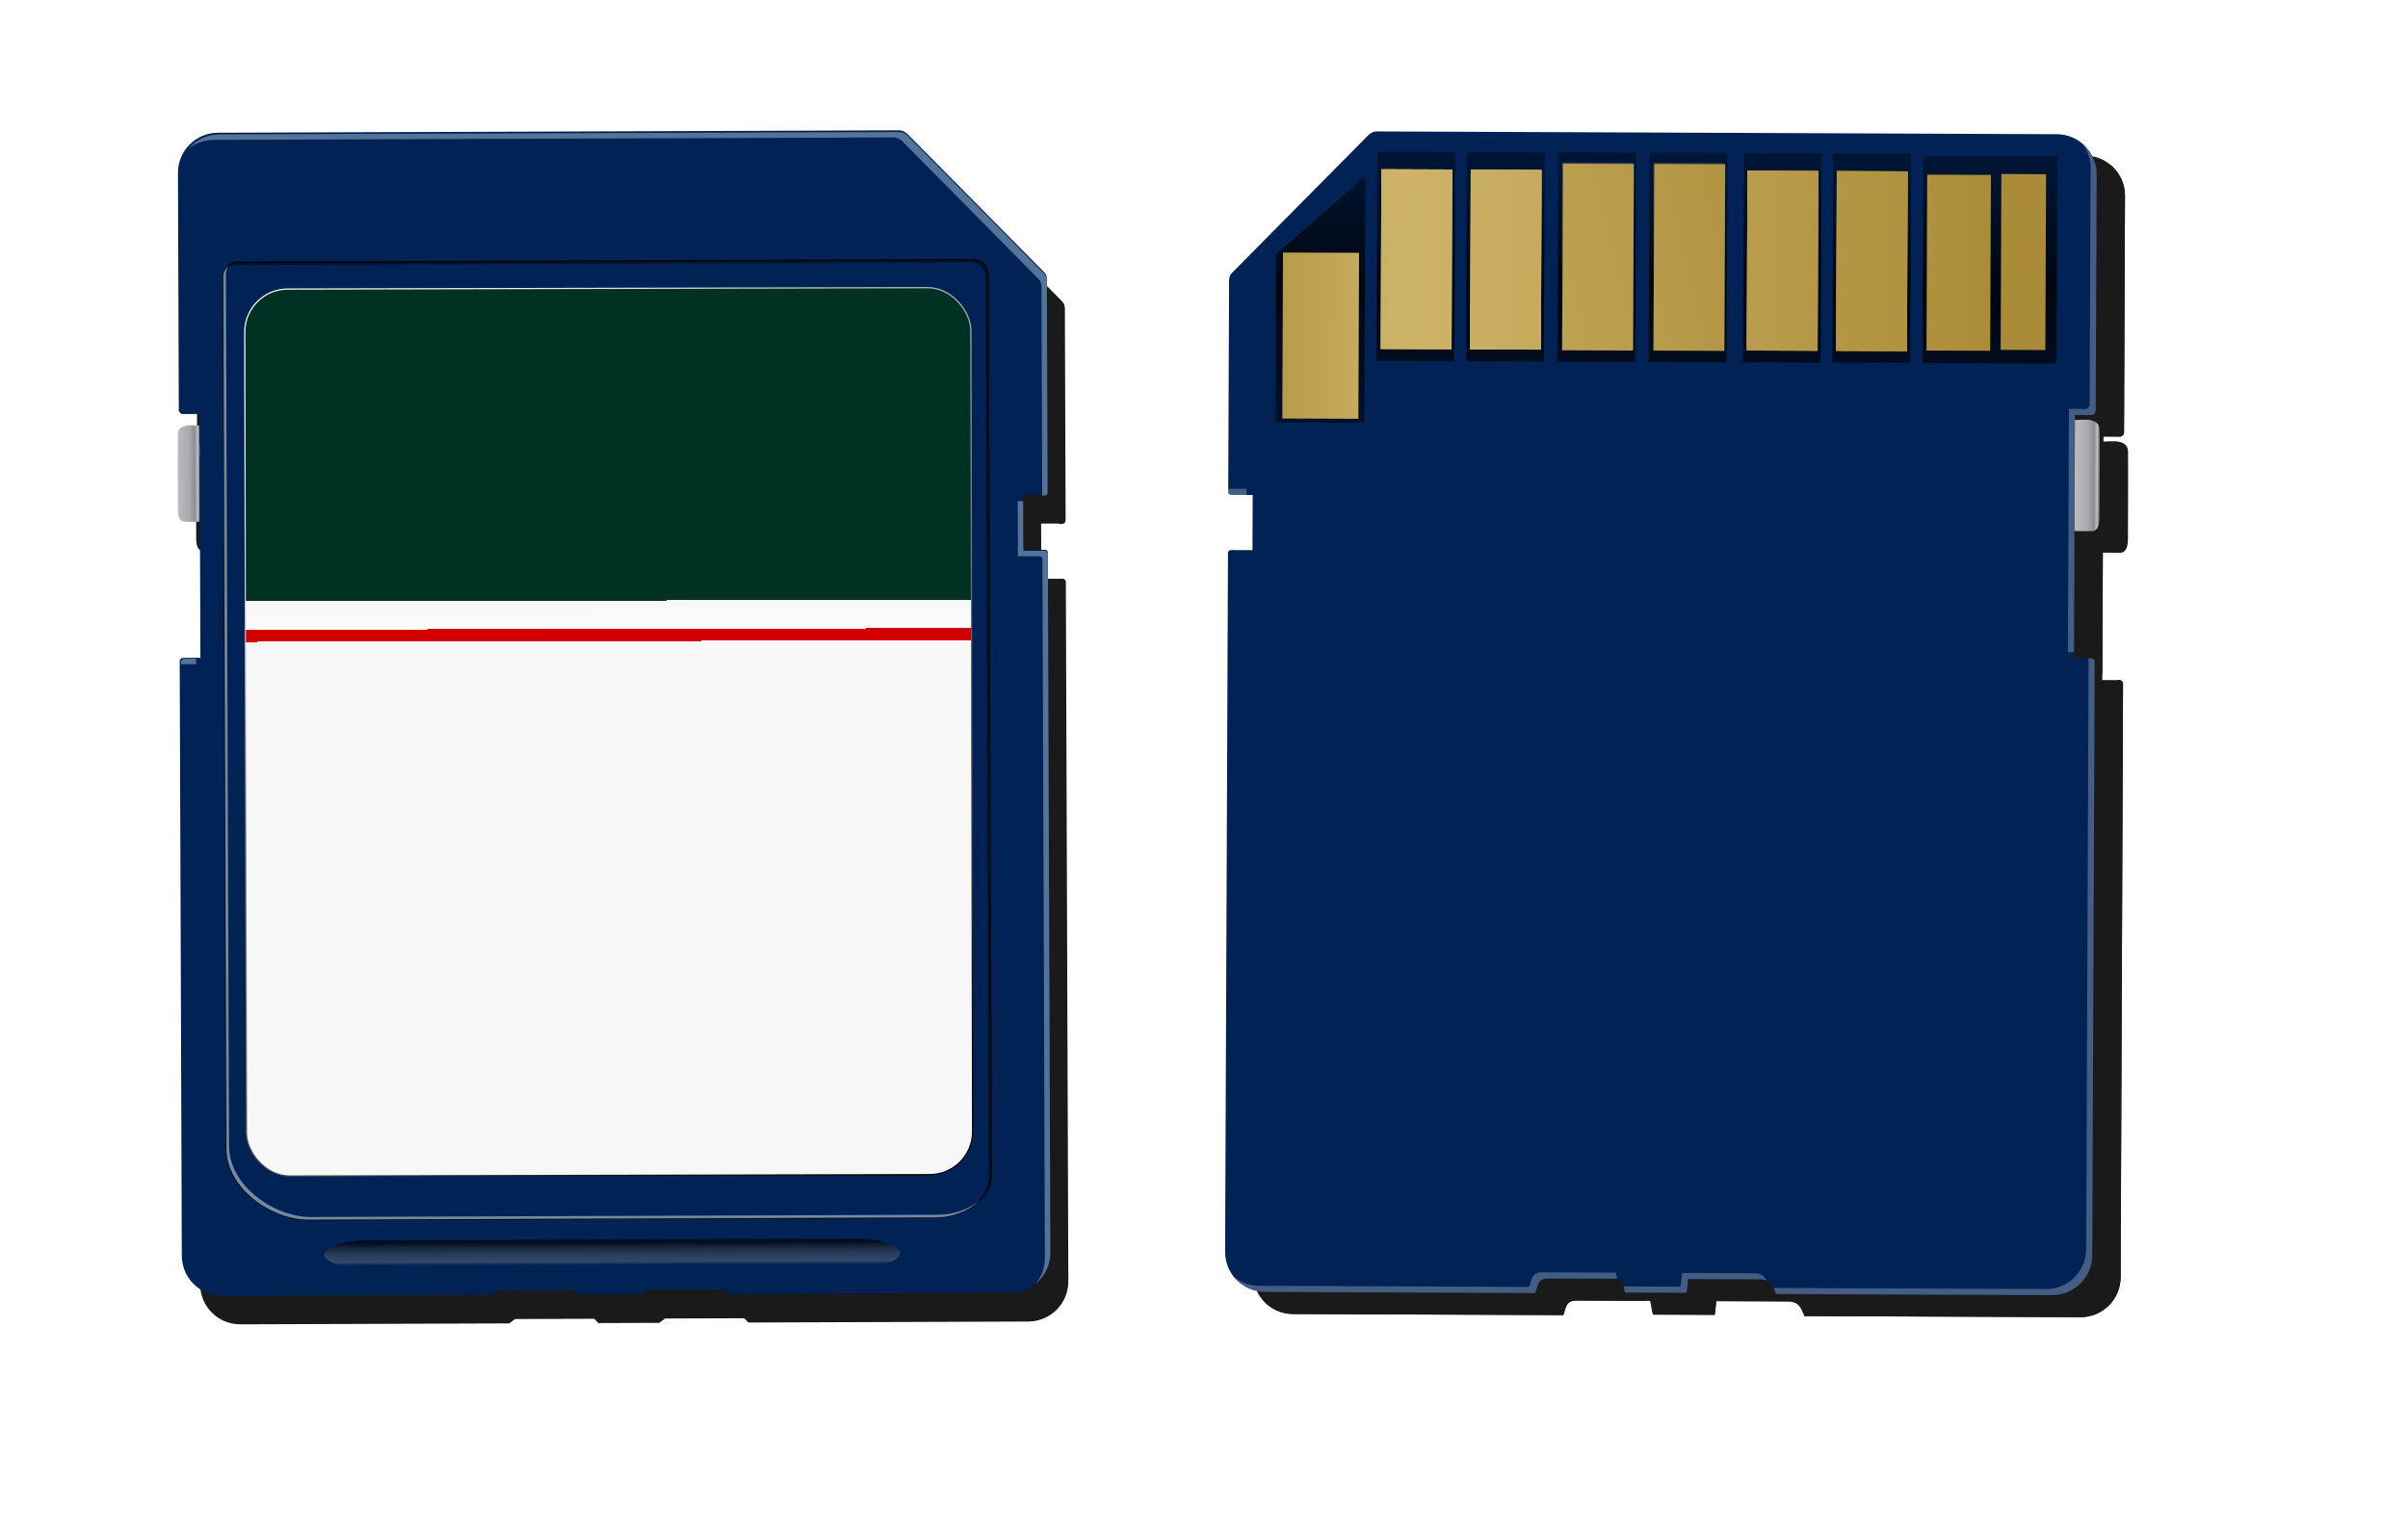 <?xml version="1.0" encoding="UTF-8" standalone="no"?>
<!-- Created with Inkscape (http://www.inkscape.org/) -->
<svg
   xmlns:dc="http://purl.org/dc/elements/1.1/"
   xmlns:cc="http://web.resource.org/cc/"
   xmlns:rdf="http://www.w3.org/1999/02/22-rdf-syntax-ns#"
   xmlns:svg="http://www.w3.org/2000/svg"
   xmlns="http://www.w3.org/2000/svg"
   xmlns:xlink="http://www.w3.org/1999/xlink"
   xmlns:sodipodi="http://sodipodi.sourceforge.net/DTD/sodipodi-0.dtd"
   xmlns:inkscape="http://www.inkscape.org/namespaces/inkscape"
   width="596"
   height="380"
   id="svg2"
   sodipodi:version="0.32"
   inkscape:version="0.45.1"
   sodipodi:docbase="C:\Documents and Settings\ryan\Desktop"
   sodipodi:docname="webmichl_sd-card.svg"
   inkscape:output_extension="org.inkscape.output.svg.inkscape"
   version="1.0"
   inkscape:export-filename="C:\Dokumente und Einstellungen\micha\Desktop\sdc2.png"
   inkscape:export-xdpi="58.650002"
   inkscape:export-ydpi="58.650002">
  <defs
     id="defs4">
    <linearGradient
       id="linearGradient3635">
      <stop
         style="stop-color:#000000;stop-opacity:1;"
         offset="0"
         id="stop3637" />
      <stop
         style="stop-color:#ffffff;stop-opacity:1;"
         offset="1"
         id="stop3639" />
    </linearGradient>
    <linearGradient
       id="linearGradient3623">
      <stop
         style="stop-color:#013122;stop-opacity:1;"
         offset="0"
         id="stop3625" />
      <stop
         id="stop3631"
         offset="0.338"
         style="stop-color:#013122;stop-opacity:1;" />
      <stop
         style="stop-color:#f9f9f9;stop-opacity:1;"
         offset="0.338"
         id="stop3633" />
      <stop
         id="stop3643"
         offset="0.373"
         style="stop-color:#ffffff;stop-opacity:1;" />
      <stop
         style="stop-color:#d40000;stop-opacity:1;"
         offset="0.373"
         id="stop3645" />
      <stop
         id="stop3647"
         offset="0.388"
         style="stop-color:#d40000;stop-opacity:1;" />
      <stop
         style="stop-color:#f9f9f9;stop-opacity:1;"
         offset="0.388"
         id="stop3649" />
      <stop
         style="stop-color:#f9f9f9;stop-opacity:1;"
         offset="1"
         id="stop3627" />
    </linearGradient>
    <linearGradient
       id="linearGradient4314">
      <stop
         style="stop-color:#aa8c38;stop-opacity:1;"
         offset="0"
         id="stop4316" />
      <stop
         id="stop4322"
         offset="0.239"
         style="stop-color:#ceb469;stop-opacity:1;" />
      <stop
         style="stop-color:#aa8c38;stop-opacity:1;"
         offset="1"
         id="stop4318" />
    </linearGradient>
    <linearGradient
       id="linearGradient4306">
      <stop
         style="stop-color:#000000;stop-opacity:1;"
         offset="0"
         id="stop4308" />
      <stop
         style="stop-color:#000000;stop-opacity:0;"
         offset="1"
         id="stop4310" />
    </linearGradient>
    <linearGradient
       id="linearGradient3910">
      <stop
         style="stop-color:#000000;stop-opacity:0.491;"
         offset="0"
         id="stop3912" />
      <stop
         id="stop3918"
         offset="0.5"
         style="stop-color:#000000;stop-opacity:0.824;" />
      <stop
         style="stop-color:#000000;stop-opacity:0.365;"
         offset="1"
         id="stop3914" />
    </linearGradient>
    <filter
       inkscape:collect="always"
       id="filter3714">
      <feGaussianBlur
         inkscape:collect="always"
         stdDeviation="0.425"
         id="feGaussianBlur3716" />
    </filter>
    <filter
       inkscape:collect="always"
       id="filter3710">
      <feGaussianBlur
         inkscape:collect="always"
         stdDeviation="0.425"
         id="feGaussianBlur3712" />
    </filter>
    <filter
       inkscape:collect="always"
       id="filter3706">
      <feGaussianBlur
         inkscape:collect="always"
         stdDeviation="0.425"
         id="feGaussianBlur3708" />
    </filter>
    <filter
       inkscape:collect="always"
       id="filter3702">
      <feGaussianBlur
         inkscape:collect="always"
         stdDeviation="0.425"
         id="feGaussianBlur3704" />
    </filter>
    <filter
       inkscape:collect="always"
       id="filter3698">
      <feGaussianBlur
         inkscape:collect="always"
         stdDeviation="0.425"
         id="feGaussianBlur3700" />
    </filter>
    <filter
       inkscape:collect="always"
       id="filter3694">
      <feGaussianBlur
         inkscape:collect="always"
         stdDeviation="0.425"
         id="feGaussianBlur3696" />
    </filter>
    <filter
       inkscape:collect="always"
       id="filter3690">
      <feGaussianBlur
         inkscape:collect="always"
         stdDeviation="0.425"
         id="feGaussianBlur3692" />
    </filter>
    <filter
       inkscape:collect="always"
       id="filter3686">
      <feGaussianBlur
         inkscape:collect="always"
         stdDeviation="0.425"
         id="feGaussianBlur3688" />
    </filter>
    <linearGradient
       id="linearGradient3396">
      <stop
         style="stop-color:#bcbcbf;stop-opacity:1;"
         offset="0"
         id="stop3398" />
      <stop
         id="stop3404"
         offset="0.5"
         style="stop-color:#ababaf;stop-opacity:1;" />
      <stop
         style="stop-color:#8c8c92;stop-opacity:1;"
         offset="0.75"
         id="stop3406" />
      <stop
         id="stop3408"
         offset="0.875"
         style="stop-color:#c1c1c4;stop-opacity:1;" />
      <stop
         style="stop-color:#403b30;stop-opacity:1;"
         offset="1"
         id="stop3400" />
    </linearGradient>
    <linearGradient
       id="linearGradient3342">
      <stop
         style="stop-color:#000000;stop-opacity:0.623;"
         offset="0"
         id="stop3344" />
      <stop
         id="stop3350"
         offset="0.805"
         style="stop-color:#9a9a9a;stop-opacity:0.31;" />
      <stop
         style="stop-color:#000000;stop-opacity:0;"
         offset="1"
         id="stop3346" />
    </linearGradient>
    <filter
       inkscape:collect="always"
       id="filter3333">
      <feGaussianBlur
         inkscape:collect="always"
         stdDeviation="2.967"
         id="feGaussianBlur3335" />
    </filter>
    <linearGradient
       inkscape:collect="always"
       xlink:href="#linearGradient3910"
       id="linearGradient3916"
       x1="186.459"
       y1="609.003"
       x2="186.459"
       y2="521.836"
       gradientUnits="userSpaceOnUse" />
    <linearGradient
       inkscape:collect="always"
       xlink:href="#linearGradient3910"
       id="linearGradient3958"
       gradientUnits="userSpaceOnUse"
       x1="186.459"
       y1="609.003"
       x2="186.459"
       y2="521.836" />
    <linearGradient
       inkscape:collect="always"
       xlink:href="#linearGradient3910"
       id="linearGradient4052"
       gradientUnits="userSpaceOnUse"
       x1="186.459"
       y1="609.003"
       x2="186.459"
       y2="521.836" />
    <linearGradient
       inkscape:collect="always"
       xlink:href="#linearGradient3910"
       id="linearGradient4054"
       gradientUnits="userSpaceOnUse"
       x1="186.459"
       y1="609.003"
       x2="186.459"
       y2="521.836" />
    <linearGradient
       inkscape:collect="always"
       xlink:href="#linearGradient3910"
       id="linearGradient4056"
       gradientUnits="userSpaceOnUse"
       x1="186.459"
       y1="609.003"
       x2="186.459"
       y2="521.836" />
    <linearGradient
       inkscape:collect="always"
       xlink:href="#linearGradient3910"
       id="linearGradient4058"
       gradientUnits="userSpaceOnUse"
       x1="186.459"
       y1="609.003"
       x2="186.459"
       y2="521.836" />
    <linearGradient
       inkscape:collect="always"
       xlink:href="#linearGradient3910"
       id="linearGradient4060"
       gradientUnits="userSpaceOnUse"
       x1="186.459"
       y1="609.003"
       x2="186.459"
       y2="521.836" />
    <linearGradient
       inkscape:collect="always"
       xlink:href="#linearGradient3910"
       id="linearGradient4062"
       gradientUnits="userSpaceOnUse"
       x1="186.459"
       y1="609.003"
       x2="186.459"
       y2="521.836" />
    <linearGradient
       inkscape:collect="always"
       xlink:href="#linearGradient3910"
       id="linearGradient4064"
       gradientUnits="userSpaceOnUse"
       x1="186.459"
       y1="609.003"
       x2="186.459"
       y2="521.836" />
    <linearGradient
       inkscape:collect="always"
       xlink:href="#linearGradient3910"
       id="linearGradient4066"
       gradientUnits="userSpaceOnUse"
       x1="186.459"
       y1="609.003"
       x2="186.459"
       y2="521.836" />
    <linearGradient
       inkscape:collect="always"
       xlink:href="#linearGradient3910"
       id="linearGradient4068"
       gradientUnits="userSpaceOnUse"
       x1="186.459"
       y1="609.003"
       x2="186.459"
       y2="521.836" />
    <linearGradient
       inkscape:collect="always"
       xlink:href="#linearGradient3396"
       id="linearGradient4082"
       gradientUnits="userSpaceOnUse"
       gradientTransform="matrix(0.443,0,0,0.443,49.853,24.238)"
       x1="48.07"
       y1="332.693"
       x2="65.54"
       y2="332.693" />
    <linearGradient
       inkscape:collect="always"
       xlink:href="#linearGradient3342"
       id="linearGradient4084"
       gradientUnits="userSpaceOnUse"
       gradientTransform="matrix(0.443,0,0,0.443,49.853,24.238)"
       x1="367.558"
       y1="901.719"
       x2="367.558"
       y2="919.771" />
    <filter
       inkscape:collect="always"
       id="filter4198">
      <feGaussianBlur
         inkscape:collect="always"
         stdDeviation="14.825"
         id="feGaussianBlur4200" />
    </filter>
    <filter
       inkscape:collect="always"
       id="filter4230">
      <feGaussianBlur
         inkscape:collect="always"
         stdDeviation="11.27"
         id="feGaussianBlur4232" />
    </filter>
    <linearGradient
       inkscape:collect="always"
       xlink:href="#linearGradient3396"
       id="linearGradient4269"
       gradientUnits="userSpaceOnUse"
       gradientTransform="matrix(0.751,9.3065146e-2,-9.3065146e-2,0.751,443.668,-72.123)"
       x1="320.244"
       y1="626.387"
       x2="328.663"
       y2="626.387" />
    <linearGradient
       inkscape:collect="always"
       xlink:href="#linearGradient4314"
       id="linearGradient4320"
       x1="443.908"
       y1="179.897"
       x2="701.663"
       y2="179.897"
       gradientUnits="userSpaceOnUse" />
    <linearGradient
       inkscape:collect="always"
       xlink:href="#linearGradient3910"
       id="linearGradient4342"
       gradientUnits="userSpaceOnUse"
       x1="186.459"
       y1="609.003"
       x2="186.459"
       y2="521.836" />
    <linearGradient
       inkscape:collect="always"
       xlink:href="#linearGradient4314"
       id="linearGradient4345"
       gradientUnits="userSpaceOnUse"
       x1="443.908"
       y1="179.897"
       x2="701.663"
       y2="179.897"
       gradientTransform="matrix(0.756,0,0,0.756,124.654,214.562)" />
    <linearGradient
       inkscape:collect="always"
       xlink:href="#linearGradient4314"
       id="linearGradient4348"
       gradientUnits="userSpaceOnUse"
       x1="443.908"
       y1="179.897"
       x2="701.663"
       y2="179.897"
       gradientTransform="matrix(0.756,0,0,0.756,124.654,214.562)" />
    <linearGradient
       inkscape:collect="always"
       xlink:href="#linearGradient4314"
       id="linearGradient4351"
       gradientUnits="userSpaceOnUse"
       x1="443.908"
       y1="179.897"
       x2="701.663"
       y2="179.897"
       gradientTransform="matrix(0.756,0,0,0.756,124.654,214.562)" />
    <linearGradient
       inkscape:collect="always"
       xlink:href="#linearGradient4314"
       id="linearGradient4354"
       gradientUnits="userSpaceOnUse"
       x1="443.908"
       y1="179.897"
       x2="701.663"
       y2="179.897"
       gradientTransform="matrix(0.756,0,0,0.756,124.654,214.562)" />
    <linearGradient
       inkscape:collect="always"
       xlink:href="#linearGradient4314"
       id="linearGradient4363"
       gradientUnits="userSpaceOnUse"
       x1="443.908"
       y1="179.897"
       x2="701.663"
       y2="179.897"
       gradientTransform="matrix(0.756,0,0,0.756,124.654,214.562)" />
    <linearGradient
       inkscape:collect="always"
       xlink:href="#linearGradient4314"
       id="linearGradient4366"
       gradientUnits="userSpaceOnUse"
       x1="443.908"
       y1="179.897"
       x2="701.663"
       y2="179.897"
       gradientTransform="matrix(0.756,0,0,0.756,124.654,214.562)" />
    <linearGradient
       inkscape:collect="always"
       xlink:href="#linearGradient4314"
       id="linearGradient4369"
       gradientUnits="userSpaceOnUse"
       x1="443.908"
       y1="179.897"
       x2="701.663"
       y2="179.897"
       gradientTransform="matrix(0.756,0,0,0.756,124.654,214.562)" />
    <linearGradient
       inkscape:collect="always"
       xlink:href="#linearGradient4314"
       id="linearGradient4373"
       gradientUnits="userSpaceOnUse"
       gradientTransform="matrix(0.751,-9.3065146e-2,-9.3065146e-2,-0.751,97.305,752.951)"
       x1="443.908"
       y1="179.897"
       x2="701.663"
       y2="179.897" />
    <linearGradient
       inkscape:collect="always"
       xlink:href="#linearGradient3910"
       id="linearGradient4522"
       gradientUnits="userSpaceOnUse"
       x1="186.459"
       y1="609.003"
       x2="186.459"
       y2="521.836" />
    <linearGradient
       inkscape:collect="always"
       xlink:href="#linearGradient3910"
       id="linearGradient4524"
       gradientUnits="userSpaceOnUse"
       x1="186.459"
       y1="609.003"
       x2="186.459"
       y2="521.836" />
    <linearGradient
       inkscape:collect="always"
       xlink:href="#linearGradient3910"
       id="linearGradient4526"
       gradientUnits="userSpaceOnUse"
       x1="186.459"
       y1="609.003"
       x2="186.459"
       y2="521.836" />
    <linearGradient
       inkscape:collect="always"
       xlink:href="#linearGradient3910"
       id="linearGradient4528"
       gradientUnits="userSpaceOnUse"
       x1="186.459"
       y1="609.003"
       x2="186.459"
       y2="521.836" />
    <linearGradient
       inkscape:collect="always"
       xlink:href="#linearGradient3910"
       id="linearGradient4530"
       gradientUnits="userSpaceOnUse"
       x1="186.459"
       y1="609.003"
       x2="186.459"
       y2="521.836" />
    <linearGradient
       inkscape:collect="always"
       xlink:href="#linearGradient3910"
       id="linearGradient4532"
       gradientUnits="userSpaceOnUse"
       x1="186.459"
       y1="609.003"
       x2="186.459"
       y2="521.836" />
    <linearGradient
       inkscape:collect="always"
       xlink:href="#linearGradient3910"
       id="linearGradient4534"
       gradientUnits="userSpaceOnUse"
       x1="186.459"
       y1="609.003"
       x2="186.459"
       y2="521.836" />
    <linearGradient
       inkscape:collect="always"
       xlink:href="#linearGradient3910"
       id="linearGradient4536"
       gradientUnits="userSpaceOnUse"
       x1="186.459"
       y1="609.003"
       x2="186.459"
       y2="521.836" />
    <linearGradient
       inkscape:collect="always"
       xlink:href="#linearGradient3910"
       id="linearGradient4538"
       gradientUnits="userSpaceOnUse"
       x1="186.459"
       y1="609.003"
       x2="186.459"
       y2="521.836" />
    <linearGradient
       inkscape:collect="always"
       xlink:href="#linearGradient4314"
       id="linearGradient2347"
       gradientUnits="userSpaceOnUse"
       gradientTransform="matrix(0.756,0,0,0.756,126.814,207.579)"
       x1="443.908"
       y1="179.897"
       x2="701.663"
       y2="179.897" />
    <linearGradient
       inkscape:collect="always"
       xlink:href="#linearGradient4314"
       id="linearGradient2350"
       gradientUnits="userSpaceOnUse"
       gradientTransform="matrix(0.756,0,0,0.756,126.814,207.579)"
       x1="443.908"
       y1="179.897"
       x2="701.663"
       y2="179.897" />
    <linearGradient
       inkscape:collect="always"
       xlink:href="#linearGradient4314"
       id="linearGradient2353"
       gradientUnits="userSpaceOnUse"
       gradientTransform="matrix(0.756,0,0,0.756,126.814,207.579)"
       x1="443.908"
       y1="179.897"
       x2="701.663"
       y2="179.897" />
    <linearGradient
       inkscape:collect="always"
       xlink:href="#linearGradient4314"
       id="linearGradient2356"
       gradientUnits="userSpaceOnUse"
       gradientTransform="matrix(0.756,0,0,0.756,126.814,207.579)"
       x1="443.908"
       y1="179.897"
       x2="701.663"
       y2="179.897" />
    <linearGradient
       inkscape:collect="always"
       xlink:href="#linearGradient4314"
       id="linearGradient2359"
       gradientUnits="userSpaceOnUse"
       gradientTransform="matrix(0.751,-9.3065146e-2,-9.3065146e-2,-0.751,100.308,746.287)"
       x1="443.908"
       y1="179.897"
       x2="701.663"
       y2="179.897" />
    <linearGradient
       inkscape:collect="always"
       xlink:href="#linearGradient4314"
       id="linearGradient2362"
       gradientUnits="userSpaceOnUse"
       gradientTransform="matrix(0.756,0,0,0.756,126.814,207.579)"
       x1="443.908"
       y1="179.897"
       x2="701.663"
       y2="179.897" />
    <linearGradient
       inkscape:collect="always"
       xlink:href="#linearGradient4314"
       id="linearGradient2365"
       gradientUnits="userSpaceOnUse"
       gradientTransform="matrix(0.756,0,0,0.756,126.814,207.579)"
       x1="443.908"
       y1="179.897"
       x2="701.663"
       y2="179.897" />
    <linearGradient
       inkscape:collect="always"
       xlink:href="#linearGradient4314"
       id="linearGradient2368"
       gradientUnits="userSpaceOnUse"
       gradientTransform="matrix(0.756,0,0,0.756,126.814,207.579)"
       x1="443.908"
       y1="179.897"
       x2="701.663"
       y2="179.897" />
    <linearGradient
       inkscape:collect="always"
       xlink:href="#linearGradient3396"
       id="linearGradient2387"
       gradientUnits="userSpaceOnUse"
       gradientTransform="matrix(0.751,9.3065146e-2,-9.3065146e-2,0.751,446.671,-78.787)"
       x1="320.244"
       y1="626.387"
       x2="328.663"
       y2="626.387" />
    <linearGradient
       inkscape:collect="always"
       xlink:href="#linearGradient3342"
       id="linearGradient2645"
       gradientUnits="userSpaceOnUse"
       gradientTransform="matrix(0.335,0,0,0.335,135.109,104.113)"
       x1="367.558"
       y1="901.719"
       x2="367.558"
       y2="919.771" />
    <linearGradient
       inkscape:collect="always"
       xlink:href="#linearGradient3396"
       id="linearGradient2650"
       gradientUnits="userSpaceOnUse"
       gradientTransform="matrix(0.335,-4.6441264e-4,4.6441264e-4,0.335,135.253,103.926)"
       x1="48.07"
       y1="332.693"
       x2="65.54"
       y2="332.693" />
    <linearGradient
       inkscape:collect="always"
       xlink:href="#linearGradient3623"
       id="linearGradient3629"
       x1="258.184"
       y1="179.148"
       x2="258.184"
       y2="379.799"
       gradientUnits="userSpaceOnUse" />
    <linearGradient
       inkscape:collect="always"
       xlink:href="#linearGradient3635"
       id="linearGradient3641"
       x1="317.54"
       y1="382.281"
       x2="198.828"
       y2="176.666"
       gradientUnits="userSpaceOnUse" />
    <linearGradient
       inkscape:collect="always"
       xlink:href="#linearGradient3623"
       id="linearGradient2363"
       gradientUnits="userSpaceOnUse"
       x1="258.184"
       y1="179.148"
       x2="258.184"
       y2="379.799"
       gradientTransform="translate(0.322,0.668)" />
    <linearGradient
       inkscape:collect="always"
       xlink:href="#linearGradient3635"
       id="linearGradient2366"
       gradientUnits="userSpaceOnUse"
       x1="317.54"
       y1="382.281"
       x2="198.828"
       y2="176.666"
       gradientTransform="translate(0.322,0.668)" />
    <linearGradient
       inkscape:collect="always"
       xlink:href="#linearGradient3342"
       id="linearGradient2372"
       gradientUnits="userSpaceOnUse"
       gradientTransform="matrix(0.335,0,0,0.335,135.429,104.781)"
       x1="367.558"
       y1="901.719"
       x2="367.558"
       y2="919.771" />
    <linearGradient
       inkscape:collect="always"
       xlink:href="#linearGradient3396"
       id="linearGradient2377"
       gradientUnits="userSpaceOnUse"
       gradientTransform="matrix(0.335,-1.1920096e-3,1.1920096e-3,0.335,135.802,104.299)"
       x1="48.07"
       y1="332.693"
       x2="65.54"
       y2="332.693" />
    <linearGradient
       inkscape:collect="always"
       xlink:href="#linearGradient3910"
       id="linearGradient2469"
       gradientUnits="userSpaceOnUse"
       x1="186.459"
       y1="609.003"
       x2="186.459"
       y2="521.836" />
  </defs>
  <sodipodi:namedview
     id="base"
     pagecolor="#ffffff"
     bordercolor="#666666"
     borderopacity="1.0"
     inkscape:pageopacity="0"
     inkscape:pageshadow="2"
     inkscape:zoom="0.5"
     inkscape:cx="523.24985"
     inkscape:cy="163.03199"
     inkscape:document-units="px"
     inkscape:current-layer="layer4"
     showguides="true"
     inkscape:guide-bbox="true"
     inkscape:window-width="825"
     inkscape:window-height="749"
     inkscape:window-x="223"
     inkscape:window-y="66" />
  <g
     inkscape:groupmode="layer"
     id="layer6"
     transform="translate(-108.461,-98.403)" />
  <g
     inkscape:groupmode="layer"
     id="layer5"
     style="display:inline"
     transform="translate(-108.461,-98.403)" />
  <g
     inkscape:groupmode="layer"
     id="layer2"
     style="display:inline"
     transform="translate(-108.461,-98.403)" />
  <g
     inkscape:groupmode="layer"
     id="layer4"
     style="display:inline"
     transform="translate(-108.461,-98.403)">
    <g
       id="g2405"
       transform="matrix(0.993,-0.119,0.119,0.993,-52.659,-127.313)">
      <g
         style="fill:#1a1a1a;fill-opacity:1;display:inline;filter:url(#filter4198)"
         id="g4086"
         transform="matrix(0.751,9.3065146e-2,-9.3065146e-2,0.751,164.82,214.706)">
        <path
           sodipodi:nodetypes="csssscc"
           id="path4088"
           d="M 651.244,184.275 C 651.244,184.275 655.454,184.018 656.484,184.275 C 657.515,184.533 659.491,184.963 659.577,187.454 C 659.663,189.945 659.663,213.827 659.663,216.147 C 659.663,218.466 659.147,220.614 657.086,220.614 C 655.024,220.614 651.33,220.614 651.33,220.614 L 651.244,184.275 z "
           style="fill:#1a1a1a;fill-opacity:1;fill-rule:evenodd;stroke:none;stroke-width:1px;stroke-linecap:butt;stroke-linejoin:miter;stroke-opacity:1;display:inline" />
        <path
           sodipodi:nodetypes="ccssccsscccsssssscccsscccsssssc"
           id="path4090"
           d="M 645.119,90.749 C 652.389,90.749 658.238,96.598 658.238,103.869 C 658.238,103.869 658.238,180.757 658.238,181.38 C 658.238,181.874 657.527,182.612 657.075,182.612 C 656.667,182.612 651.471,182.612 651.471,182.612 L 651.471,262.28 C 651.471,262.28 655.405,262.28 657.115,262.28 C 657.663,262.28 658.238,262.807 658.238,263.287 C 658.238,265.963 658.238,457.591 658.238,457.591 C 658.238,464.861 652.389,470.71 645.119,470.71 L 554.921,470.71 C 554.682,470.572 553.778,465.947 549.897,465.947 C 548.811,465.947 529.132,465.947 526.084,465.947 C 525.926,465.947 525.734,470.431 525.512,470.431 C 521.871,470.431 510.083,470.431 505.565,470.431 C 505.043,470.431 504.617,465.947 504.313,465.947 C 501.218,465.947 481.345,465.947 480.066,465.947 C 475.946,465.947 476.809,470.71 475.822,470.71 L 387.637,470.71 C 380.366,470.71 374.503,464.861 374.503,457.591 C 374.503,457.591 374.503,230.874 374.503,229.026 C 374.503,228.372 374.866,227.963 375.553,227.963 C 377.568,227.963 382.513,227.963 382.513,227.963 L 382.513,209.9 L 375.498,209.9 C 374.821,209.9 374.503,209.481 374.503,208.864 C 374.503,207.484 374.503,141.22 374.503,140.437 C 374.503,139.973 374.276,138.324 375.498,137.191 C 376.002,136.724 411.634,100.303 419.772,92.089 C 420.793,91.058 421.816,90.749 422.603,90.749 C 425.883,90.749 645.119,90.749 645.119,90.749 z "
           style="fill:#1a1a1a;fill-opacity:1;stroke:none;stroke-width:0.904;stroke-linecap:round;stroke-linejoin:round;stroke-miterlimit:4;stroke-dasharray:none;stroke-opacity:1;display:inline" />
        <rect
           style="fill:#1a1a1a;fill-opacity:1;stroke:none;stroke-width:1;stroke-linecap:round;stroke-linejoin:round;stroke-miterlimit:4;stroke-dasharray:none;stroke-opacity:1;display:inline"
           id="rect4092"
           width="23.207"
           height="61.358"
           x="483.595"
           y="100.759" />
        <rect
           y="100.759"
           x="513.473"
           height="61.358"
           width="23.207"
           id="rect4094"
           style="fill:#1a1a1a;fill-opacity:1;stroke:none;stroke-width:1;stroke-linecap:round;stroke-linejoin:round;stroke-miterlimit:4;stroke-dasharray:none;stroke-opacity:1;display:inline" />
        <g
           transform="translate(331,-424)"
           style="fill:#1a1a1a;fill-opacity:1"
           id="g4096">
          <path
             style="fill:#1a1a1a;fill-opacity:1;stroke:none;stroke-width:0.991;stroke-linecap:round;stroke-linejoin:round;stroke-miterlimit:4;stroke-opacity:1;display:inline"
             d="M 58.762,554.814 L 87.889,529.1 L 87.889,609.817 L 58.762,609.817 L 58.762,554.814 z "
             id="path4098"
             sodipodi:nodetypes="ccccc" />
          <rect
             style="fill:#1a1a1a;fill-opacity:1;stroke:none;stroke-width:1;stroke-linecap:round;stroke-linejoin:round;stroke-miterlimit:4;stroke-dasharray:none;stroke-opacity:1;display:inline"
             id="rect4100"
             width="25.472"
             height="68.504"
             x="91.762"
             y="521.022" />
          <rect
             y="521.022"
             x="121.018"
             height="68.504"
             width="25.472"
             id="rect4102"
             style="fill:#1a1a1a;fill-opacity:1;stroke:none;stroke-width:1;stroke-linecap:round;stroke-linejoin:round;stroke-miterlimit:4;stroke-dasharray:none;stroke-opacity:1;display:inline" />
          <rect
             y="521.022"
             x="211.587"
             height="68.504"
             width="25.472"
             id="rect4104"
             style="fill:#1a1a1a;fill-opacity:1;stroke:none;stroke-width:1;stroke-linecap:round;stroke-linejoin:round;stroke-miterlimit:4;stroke-dasharray:none;stroke-opacity:1;display:inline" />
          <rect
             style="fill:#1a1a1a;fill-opacity:1;stroke:none;stroke-width:1;stroke-linecap:round;stroke-linejoin:round;stroke-miterlimit:4;stroke-dasharray:none;stroke-opacity:1;display:inline"
             id="rect4106"
             width="25.472"
             height="68.504"
             x="240.843"
             y="521.022" />
          <rect
             style="fill:#1a1a1a;fill-opacity:1;stroke:none;stroke-width:1;stroke-linecap:round;stroke-linejoin:round;stroke-miterlimit:4;stroke-dasharray:none;stroke-opacity:1;display:inline"
             id="rect4108"
             width="43.884"
             height="67.756"
             x="270.271"
             y="521.77" />
          <rect
             style="opacity:1;fill:#1a1a1a;fill-opacity:1;stroke:none;stroke-width:1;stroke-linecap:round;stroke-linejoin:round;stroke-miterlimit:4;stroke-dasharray:none;stroke-opacity:1;display:inline"
             id="rect4110"
             width="25.472"
             height="68.504"
             x="150.897"
             y="521.022" />
          <rect
             y="521.022"
             x="180.775"
             height="68.504"
             width="25.472"
             id="rect4112"
             style="opacity:1;fill:#1a1a1a;fill-opacity:1;stroke:none;stroke-width:1;stroke-linecap:round;stroke-linejoin:round;stroke-miterlimit:4;stroke-dasharray:none;stroke-opacity:1;display:inline" />
        </g>
        <rect
           y="130.661"
           x="392.358"
           height="54.34"
           width="24.906"
           id="rect4114"
           style="fill:#1a1a1a;fill-opacity:1;stroke:none;stroke-width:1;stroke-linecap:round;stroke-linejoin:round;stroke-miterlimit:4;stroke-dasharray:none;stroke-opacity:1;display:inline" />
        <path
           transform="matrix(1.965,0,0,1.965,-54.219,-1129.437)"
           id="path4116"
           d="M 227.278,641.753 L 227.278,668.97 L 239.453,668.97 L 239.453,667.002 L 229.197,667.002 L 229.197,641.753 L 227.278,641.753 z "
           style="fill:#1a1a1a;fill-opacity:1;stroke:none;stroke-width:1;stroke-linecap:round;stroke-linejoin:round;stroke-miterlimit:4;stroke-dasharray:none;stroke-opacity:1;display:inline;filter:url(#filter3714)" />
        <rect
           y="103.249"
           x="424.461"
           height="58.868"
           width="23.207"
           id="rect4118"
           style="fill:#1a1a1a;fill-opacity:1;stroke:none;stroke-width:1;stroke-linecap:round;stroke-linejoin:round;stroke-miterlimit:4;stroke-dasharray:none;stroke-opacity:1;display:inline" />
        <rect
           style="fill:#1a1a1a;fill-opacity:1;stroke:none;stroke-width:1;stroke-linecap:round;stroke-linejoin:round;stroke-miterlimit:4;stroke-dasharray:none;stroke-opacity:1;display:inline"
           id="rect4120"
           width="23.207"
           height="58.868"
           x="424.461"
           y="103.249" />
        <path
           transform="matrix(1.965,0,0,1.965,-54.219,-1129.437)"
           id="path4122"
           d="M 243.622,627.376 L 243.622,657.314 L 255.434,657.314 L 255.434,655.314 L 245.622,655.314 L 245.622,627.376 L 243.622,627.376 z "
           style="fill:#1a1a1a;fill-opacity:1;stroke:none;stroke-width:1;stroke-linecap:round;stroke-linejoin:round;stroke-miterlimit:4;stroke-dasharray:none;stroke-opacity:1;display:inline;filter:url(#filter3710)" />
        <rect
           style="fill:#1a1a1a;fill-opacity:1;stroke:none;stroke-width:1;stroke-linecap:round;stroke-linejoin:round;stroke-miterlimit:4;stroke-dasharray:none;stroke-opacity:1;display:inline"
           id="rect4124"
           width="23.207"
           height="58.868"
           x="453.716"
           y="103.249" />
        <rect
           y="103.249"
           x="453.716"
           height="58.868"
           width="23.207"
           id="rect4126"
           style="fill:#1a1a1a;fill-opacity:1;stroke:none;stroke-width:1;stroke-linecap:round;stroke-linejoin:round;stroke-miterlimit:4;stroke-dasharray:none;stroke-opacity:1;display:inline" />
        <path
           transform="matrix(1.965,0,0,1.965,-54.219,-1129.437)"
           style="fill:#1a1a1a;fill-opacity:1;stroke:none;stroke-width:1;stroke-linecap:round;stroke-linejoin:round;stroke-miterlimit:4;stroke-dasharray:none;stroke-opacity:1;display:inline;filter:url(#filter3706)"
           d="M 258.511,627.376 L 258.511,657.314 L 270.324,657.314 L 270.324,655.314 L 260.511,655.314 L 260.511,627.376 L 258.511,627.376 z "
           id="path4128" />
        <rect
           y="103.249"
           x="483.595"
           height="58.868"
           width="23.207"
           id="rect4130"
           style="fill:#1a1a1a;fill-opacity:1;stroke:none;stroke-width:1;stroke-linecap:round;stroke-linejoin:round;stroke-miterlimit:4;stroke-dasharray:none;stroke-opacity:1;display:inline" />
        <path
           transform="matrix(1.965,0,0,1.965,-54.219,-1129.437)"
           id="path4132"
           d="M 273.718,626.109 L 273.718,657.313 L 285.53,657.313 L 285.53,655.229 L 275.718,655.229 L 275.718,626.109 L 273.718,626.109 z "
           style="fill:#1a1a1a;fill-opacity:1;stroke:none;stroke-width:1;stroke-linecap:round;stroke-linejoin:round;stroke-miterlimit:4;stroke-dasharray:none;stroke-opacity:1;display:inline;filter:url(#filter3702)" />
        <rect
           style="fill:#1a1a1a;fill-opacity:1;stroke:none;stroke-width:1;stroke-linecap:round;stroke-linejoin:round;stroke-miterlimit:4;stroke-dasharray:none;stroke-opacity:1;display:inline"
           id="rect4134"
           width="23.207"
           height="58.868"
           x="513.473"
           y="103.249" />
        <path
           transform="matrix(1.965,0,0,1.965,-54.219,-1129.437)"
           style="fill:#1a1a1a;fill-opacity:1;stroke:none;stroke-width:1;stroke-linecap:round;stroke-linejoin:round;stroke-miterlimit:4;stroke-dasharray:none;stroke-opacity:1;display:inline;filter:url(#filter3698)"
           d="M 288.924,626.109 L 288.924,657.313 L 300.737,657.313 L 300.737,655.229 L 290.924,655.229 L 290.924,626.109 L 288.924,626.109 z "
           id="path4136" />
        <rect
           style="fill:#1a1a1a;fill-opacity:1;stroke:none;stroke-width:1;stroke-linecap:round;stroke-linejoin:round;stroke-miterlimit:4;stroke-dasharray:none;stroke-opacity:1;display:inline"
           id="rect4138"
           width="23.207"
           height="58.868"
           x="544.285"
           y="103.249" />
        <rect
           y="103.249"
           x="544.285"
           height="58.868"
           width="23.207"
           id="rect4140"
           style="fill:#1a1a1a;fill-opacity:1;stroke:none;stroke-width:1;stroke-linecap:round;stroke-linejoin:round;stroke-miterlimit:4;stroke-dasharray:none;stroke-opacity:1;display:inline" />
        <path
           transform="matrix(1.965,0,0,1.965,-54.219,-1129.437)"
           style="fill:#1a1a1a;fill-opacity:1;stroke:none;stroke-width:1;stroke-linecap:round;stroke-linejoin:round;stroke-miterlimit:4;stroke-dasharray:none;stroke-opacity:1;display:inline;filter:url(#filter3694)"
           d="M 304.606,627.376 L 304.606,657.314 L 316.418,657.314 L 316.418,655.314 L 306.606,655.314 L 306.606,627.376 L 304.606,627.376 z "
           id="path4142" />
        <rect
           y="103.249"
           x="573.541"
           height="58.868"
           width="23.207"
           id="rect4144"
           style="fill:#1a1a1a;fill-opacity:1;stroke:none;stroke-width:1;stroke-linecap:round;stroke-linejoin:round;stroke-miterlimit:4;stroke-dasharray:none;stroke-opacity:1;display:inline" />
        <rect
           style="fill:#1a1a1a;fill-opacity:1;stroke:none;stroke-width:1;stroke-linecap:round;stroke-linejoin:round;stroke-miterlimit:4;stroke-dasharray:none;stroke-opacity:1;display:inline"
           id="rect4146"
           width="23.207"
           height="58.868"
           x="573.541"
           y="103.249" />
        <path
           transform="matrix(1.965,0,0,1.965,-54.219,-1129.437)"
           id="path4148"
           d="M 319.495,627.376 L 319.495,657.314 L 331.308,657.314 L 331.308,655.314 L 321.495,655.314 L 321.495,627.376 L 319.495,627.376 z "
           style="fill:#1a1a1a;fill-opacity:1;stroke:none;stroke-width:1;stroke-linecap:round;stroke-linejoin:round;stroke-miterlimit:4;stroke-dasharray:none;stroke-opacity:1;display:inline;filter:url(#filter3690)" />
        <rect
           y="104.306"
           x="603.139"
           height="57.578"
           width="20.853"
           id="rect4150"
           style="fill:#1a1a1a;fill-opacity:1;stroke:none;stroke-width:1;stroke-linecap:round;stroke-linejoin:round;stroke-miterlimit:4;stroke-dasharray:none;stroke-opacity:1;display:inline" />
        <rect
           y="103.995"
           x="627.415"
           height="57.578"
           width="14.628"
           id="rect4152"
           style="fill:#1a1a1a;fill-opacity:1;stroke:none;stroke-width:1;stroke-linecap:round;stroke-linejoin:round;stroke-miterlimit:4;stroke-dasharray:none;stroke-opacity:1;display:inline" />
        <path
           transform="matrix(1.965,0,0,1.965,-54.219,-1129.437)"
           sodipodi:nodetypes="cccccccccccccccc"
           id="path4154"
           d="M 346.872,627.751 L 346.872,655.22 L 346.903,655.22 L 346.903,657.064 L 354.372,657.064 L 354.372,655.064 L 348.903,655.064 L 348.903,627.751 L 346.872,627.751 z M 334.559,627.907 L 334.559,657.22 L 345.184,657.22 L 345.184,655.22 L 336.559,655.22 L 336.559,627.907 L 334.559,627.907 z "
           style="fill:#1a1a1a;fill-opacity:1;stroke:none;stroke-width:1;stroke-linecap:round;stroke-linejoin:round;stroke-miterlimit:4;stroke-opacity:1;display:inline;filter:url(#filter3686)" />
        <path
           id="path4156"
           d="M 653.375,93.688 C 655.159,95.928 656.25,98.774 656.25,101.875 C 656.25,101.875 656.25,178.752 656.25,179.375 C 656.25,179.869 655.515,180.625 655.062,180.625 C 654.654,180.625 649.469,180.625 649.469,180.625 L 649.469,260.281 C 649.469,260.281 650.757,260.281 651.469,260.281 L 651.469,182.625 C 651.469,182.625 656.654,182.625 657.062,182.625 C 657.515,182.625 658.25,181.869 658.25,181.375 C 658.25,180.752 658.25,103.875 658.25,103.875 C 658.25,99.745 656.338,96.088 653.375,93.688 z M 374.5,207.906 C 374.5,207.951 374.5,208.855 374.5,208.875 C 374.5,209.492 374.823,209.906 375.5,209.906 L 380.5,209.906 L 380.5,207.906 L 374.5,207.906 z M 656.25,262.281 C 656.25,266.869 656.25,455.594 656.25,455.594 C 656.25,462.865 650.396,468.719 643.125,468.719 L 554,468.719 C 554.555,469.736 554.802,470.658 554.906,470.719 L 645.125,470.719 C 652.396,470.719 658.25,464.865 658.25,457.594 C 658.25,457.594 658.25,265.958 658.25,263.281 C 658.25,262.802 657.673,262.281 657.125,262.281 C 656.86,262.281 656.598,262.281 656.25,262.281 z M 478.062,463.938 C 473.942,463.938 474.799,468.719 473.812,468.719 L 385.625,468.719 C 382.501,468.719 379.657,467.621 377.406,465.812 C 379.81,468.796 383.478,470.719 387.625,470.719 L 475.812,470.719 C 476.799,470.719 475.942,465.938 480.062,465.938 C 481.262,465.938 498.089,465.938 502.812,465.938 C 502.624,464.914 502.452,463.938 502.312,463.938 C 499.217,463.938 479.341,463.938 478.062,463.938 z M 524.094,463.938 C 523.936,463.938 523.722,468.438 523.5,468.438 C 520.104,468.438 509.968,468.438 504.906,468.438 C 505.103,469.46 505.323,470.438 505.562,470.438 C 510.08,470.438 521.859,470.438 525.5,470.438 C 525.722,470.438 525.936,465.938 526.094,465.938 C 529.142,465.938 548.82,465.938 549.906,465.938 C 550.664,465.938 551.296,466.122 551.844,466.406 C 551.11,465.192 549.915,463.938 547.906,463.938 C 546.82,463.938 527.142,463.938 524.094,463.938 z "
           style="fill:#1a1a1a;fill-opacity:1;stroke:none;stroke-width:0.904;stroke-linecap:round;stroke-linejoin:round;stroke-miterlimit:4;stroke-dasharray:none;stroke-opacity:1;display:inline" />
      </g>
      <path
         sodipodi:nodetypes="csssscc"
         id="path3734"
         d="M 630.431,407.577 C 630.431,407.577 633.614,407.775 634.364,408.064 C 635.114,408.354 636.557,408.86 636.389,410.738 C 636.222,412.616 633.999,430.541 633.784,432.282 C 633.568,434.023 632.981,435.587 631.433,435.395 C 629.886,435.203 627.113,434.859 627.113,434.859 L 630.431,407.577 z "
         style="fill:url(#linearGradient2387);fill-opacity:1;fill-rule:evenodd;stroke:none;stroke-width:1px;stroke-linecap:butt;stroke-linejoin:miter;stroke-opacity:1;display:inline" />
      <path
         sodipodi:nodetypes="ccssccsscccsssssscccsscccsssssc"
         id="path3736"
         d="M 634.537,336.808 C 639.994,337.484 643.84,342.419 643.163,347.876 C 643.163,347.876 636.007,405.587 635.949,406.054 C 635.903,406.425 635.302,406.913 634.962,406.871 C 634.656,406.833 630.756,406.349 630.756,406.349 L 623.341,466.146 C 623.341,466.146 626.294,466.513 627.578,466.672 C 627.989,466.723 628.371,467.172 628.327,467.532 C 628.078,469.541 610.244,613.373 610.244,613.373 C 609.567,618.83 604.633,622.675 599.176,621.999 L 531.475,613.605 C 531.309,613.479 531.061,609.923 528.147,609.562 C 527.333,609.461 512.562,607.629 510.274,607.346 C 510.155,607.331 509.594,610.679 509.427,610.658 C 506.694,610.319 497.846,609.222 494.455,608.802 C 494.063,608.753 494.162,605.348 493.933,605.32 C 491.61,605.032 476.694,603.182 475.734,603.063 C 472.641,602.68 472.846,606.335 472.105,606.243 L 405.915,598.036 C 400.457,597.36 396.602,592.424 397.278,586.967 C 397.278,586.967 418.378,416.798 418.55,415.411 C 418.611,414.92 418.92,414.646 419.436,414.71 C 420.949,414.898 424.661,415.358 424.661,415.358 L 426.342,401.8 L 421.076,401.147 C 420.568,401.084 420.369,400.741 420.426,400.277 C 420.555,399.242 426.721,349.505 426.794,348.917 C 426.837,348.569 426.82,347.31 427.843,346.574 C 428.265,346.27 458.399,322.249 465.271,316.841 C 466.134,316.162 466.93,316.026 467.521,316.099 C 469.983,316.405 634.537,336.808 634.537,336.808 z "
         style="fill:#002255;fill-opacity:1;stroke:none;stroke-width:0.904;stroke-linecap:round;stroke-linejoin:round;stroke-miterlimit:4;stroke-dasharray:none;stroke-opacity:1;display:inline" />
      <rect
         transform="matrix(0.992,0.123,-0.123,0.992,0,0)"
         style="fill:#eff5ff;fill-opacity:0.28;stroke:none;stroke-width:1;stroke-linecap:round;stroke-linejoin:round;stroke-miterlimit:4;stroke-dasharray:none;stroke-opacity:1;display:inline"
         id="rect3582"
         width="17.552"
         height="46.407"
         x="548.993"
         y="263.74" />
      <rect
         transform="matrix(0.992,0.123,-0.123,0.992,0,0)"
         y="263.74"
         x="571.591"
         height="46.407"
         width="17.552"
         id="rect3590"
         style="fill:#eff5ff;fill-opacity:0.28;stroke:none;stroke-width:1;stroke-linecap:round;stroke-linejoin:round;stroke-miterlimit:4;stroke-dasharray:none;stroke-opacity:1;display:inline" />
      <g
         transform="matrix(0.751,9.3065146e-2,-9.3065146e-2,0.751,446.671,-78.787)"
         style="fill:url(#linearGradient2469);fill-opacity:1;display:inline"
         id="g3900">
        <path
           style="fill:url(#linearGradient4524);fill-opacity:1;stroke:none;stroke-width:0.991;stroke-linecap:round;stroke-linejoin:round;stroke-miterlimit:4;stroke-opacity:1;display:inline"
           d="M 58.762,554.814 L 87.889,529.1 L 87.889,609.817 L 58.762,609.817 L 58.762,554.814 z "
           id="rect3546"
           sodipodi:nodetypes="ccccc" />
        <rect
           style="fill:url(#linearGradient4526);fill-opacity:1;stroke:none;stroke-width:1;stroke-linecap:round;stroke-linejoin:round;stroke-miterlimit:4;stroke-dasharray:none;stroke-opacity:1;display:inline"
           id="rect3559"
           width="25.472"
           height="68.504"
           x="91.762"
           y="521.022" />
        <rect
           y="521.022"
           x="121.018"
           height="68.504"
           width="25.472"
           id="rect3570"
           style="fill:url(#linearGradient4528);fill-opacity:1;stroke:none;stroke-width:1;stroke-linecap:round;stroke-linejoin:round;stroke-miterlimit:4;stroke-dasharray:none;stroke-opacity:1;display:inline" />
        <rect
           y="521.022"
           x="211.587"
           height="68.504"
           width="25.472"
           id="rect3594"
           style="fill:url(#linearGradient4530);fill-opacity:1;stroke:none;stroke-width:1;stroke-linecap:round;stroke-linejoin:round;stroke-miterlimit:4;stroke-dasharray:none;stroke-opacity:1;display:inline" />
        <rect
           style="fill:url(#linearGradient4532);fill-opacity:1;stroke:none;stroke-width:1;stroke-linecap:round;stroke-linejoin:round;stroke-miterlimit:4;stroke-dasharray:none;stroke-opacity:1;display:inline"
           id="rect3602"
           width="25.472"
           height="68.504"
           x="240.843"
           y="521.022" />
        <rect
           style="fill:url(#linearGradient4534);fill-opacity:1;stroke:none;stroke-width:1;stroke-linecap:round;stroke-linejoin:round;stroke-miterlimit:4;stroke-dasharray:none;stroke-opacity:1;display:inline"
           id="rect3610"
           width="43.884"
           height="67.756"
           x="270.271"
           y="521.77" />
        <rect
           style="opacity:1;fill:url(#linearGradient4536);fill-opacity:1;stroke:none;stroke-width:1;stroke-linecap:round;stroke-linejoin:round;stroke-miterlimit:4;stroke-dasharray:none;stroke-opacity:1;display:inline"
           id="rect3578"
           width="25.472"
           height="68.504"
           x="150.897"
           y="521.022" />
        <rect
           y="521.022"
           x="180.775"
           height="68.504"
           width="25.472"
           id="rect3586"
           style="opacity:1;fill:url(#linearGradient4538);fill-opacity:1;stroke:none;stroke-width:1;stroke-linecap:round;stroke-linejoin:round;stroke-miterlimit:4;stroke-dasharray:none;stroke-opacity:1;display:inline" />
      </g>
      <rect
         transform="matrix(0.992,0.123,-0.123,0.992,0,0)"
         y="265.623"
         x="504.269"
         height="44.523"
         width="17.552"
         id="rect3561"
         style="fill:#f5cd5b;fill-opacity:1;stroke:none;stroke-width:1;stroke-linecap:round;stroke-linejoin:round;stroke-miterlimit:4;stroke-dasharray:none;stroke-opacity:1;display:inline" />
      <rect
         transform="matrix(0.992,0.123,-0.123,0.992,0,0)"
         style="fill:#f5cd5b;fill-opacity:1;stroke:none;stroke-width:1;stroke-linecap:round;stroke-linejoin:round;stroke-miterlimit:4;stroke-dasharray:none;stroke-opacity:1;display:inline"
         id="rect3572"
         width="17.552"
         height="44.523"
         x="526.396"
         y="265.623" />
      <rect
         transform="matrix(0.992,0.123,-0.123,0.992,0,0)"
         style="fill:#f5cd5b;fill-opacity:1;stroke:none;stroke-width:1;stroke-linecap:round;stroke-linejoin:round;stroke-miterlimit:4;stroke-dasharray:none;stroke-opacity:1;display:inline"
         id="rect3596"
         width="17.552"
         height="44.523"
         x="594.895"
         y="265.623" />
      <rect
         transform="matrix(0.992,0.123,-0.123,0.992,0,0)"
         y="265.623"
         x="617.022"
         height="44.523"
         width="17.552"
         id="rect3604"
         style="fill:#f5cd5b;fill-opacity:1;stroke:none;stroke-width:1;stroke-linecap:round;stroke-linejoin:round;stroke-miterlimit:4;stroke-dasharray:none;stroke-opacity:1;display:inline" />
      <rect
         transform="matrix(0.992,0.123,-0.123,0.992,0,0)"
         y="286.356"
         x="479.989"
         height="41.099"
         width="18.837"
         id="rect3549"
         style="fill:url(#linearGradient2368);fill-opacity:1;stroke:none;stroke-width:1;stroke-linecap:round;stroke-linejoin:round;stroke-miterlimit:4;stroke-dasharray:none;stroke-opacity:1;display:inline" />
      <rect
         transform="matrix(0.992,0.123,-0.123,0.992,0,0)"
         style="fill:url(#linearGradient2365);fill-opacity:1;stroke:none;stroke-width:1;stroke-linecap:round;stroke-linejoin:round;stroke-miterlimit:4;stroke-dasharray:none;stroke-opacity:1;display:inline"
         id="rect3563"
         width="17.552"
         height="44.523"
         x="504.269"
         y="265.623" />
      <rect
         transform="matrix(0.992,0.123,-0.123,0.992,0,0)"
         y="265.623"
         x="526.396"
         height="44.523"
         width="17.552"
         id="rect3574"
         style="fill:url(#linearGradient2362);fill-opacity:1;stroke:none;stroke-width:1;stroke-linecap:round;stroke-linejoin:round;stroke-miterlimit:4;stroke-dasharray:none;stroke-opacity:1;display:inline" />
      <path
         sodipodi:nodetypes="cccccccccc"
         id="rect3580"
         d="M 512.345,329.493 L 506.656,375.347 L 524.076,377.498 L 529.764,331.668 L 512.345,329.493 z M 534.775,332.282 L 529.086,378.113 L 546.505,380.287 L 552.194,334.433 L 534.775,332.282 z "
         style="fill:url(#linearGradient2359);fill-opacity:1;stroke:none;stroke-width:1;stroke-linecap:round;stroke-linejoin:round;stroke-miterlimit:4;stroke-opacity:1;display:inline" />
      <rect
         transform="matrix(0.992,0.123,-0.123,0.992,0,0)"
         y="265.623"
         x="594.895"
         height="44.523"
         width="17.552"
         id="rect3598"
         style="fill:url(#linearGradient2356);fill-opacity:1;stroke:none;stroke-width:1;stroke-linecap:round;stroke-linejoin:round;stroke-miterlimit:4;stroke-dasharray:none;stroke-opacity:1;display:inline" />
      <rect
         transform="matrix(0.992,0.123,-0.123,0.992,0,0)"
         style="fill:url(#linearGradient2353);fill-opacity:1;stroke:none;stroke-width:1;stroke-linecap:round;stroke-linejoin:round;stroke-miterlimit:4;stroke-dasharray:none;stroke-opacity:1;display:inline"
         id="rect3606"
         width="17.552"
         height="44.523"
         x="617.022"
         y="265.623" />
      <rect
         transform="matrix(0.992,0.123,-0.123,0.992,0,0)"
         y="266.423"
         x="639.408"
         height="43.548"
         width="15.771"
         id="rect3612"
         style="fill:url(#linearGradient2350);fill-opacity:1;stroke:none;stroke-width:1;stroke-linecap:round;stroke-linejoin:round;stroke-miterlimit:4;stroke-dasharray:none;stroke-opacity:1;display:inline" />
      <rect
         transform="matrix(0.992,0.123,-0.123,0.992,0,0)"
         y="266.187"
         x="657.769"
         height="43.548"
         width="11.063"
         id="rect3614"
         style="fill:url(#linearGradient2347);fill-opacity:1;stroke:none;stroke-width:1;stroke-linecap:round;stroke-linejoin:round;stroke-miterlimit:4;stroke-dasharray:none;stroke-opacity:1;display:inline" />
      <path
         id="path3771"
         d="M 640.461,339.781 C 641.591,341.629 642.145,343.867 641.857,346.194 C 641.857,346.194 634.702,403.897 634.644,404.364 C 634.598,404.735 633.976,405.234 633.636,405.192 C 633.33,405.154 629.438,404.672 629.438,404.672 L 622.025,464.46 C 622.025,464.46 622.992,464.58 623.526,464.646 L 630.753,406.359 C 630.753,406.359 634.645,406.841 634.951,406.879 C 635.291,406.922 635.913,406.422 635.959,406.052 C 636.017,405.584 643.172,347.882 643.172,347.882 C 643.556,344.782 642.461,341.859 640.461,339.781 z M 420.513,399.558 C 420.508,399.592 420.424,400.271 420.422,400.285 C 420.365,400.749 420.569,401.09 421.077,401.153 L 424.83,401.618 L 425.016,400.117 L 420.513,399.558 z M 626.928,466.592 C 626.501,470.035 608.938,611.689 608.938,611.689 C 608.261,617.146 603.322,620.995 597.865,620.319 L 530.969,612.024 C 531.291,612.84 531.39,613.555 531.463,613.61 L 599.18,622.006 C 604.637,622.683 609.576,618.833 610.253,613.376 C 610.253,613.376 628.087,469.538 628.336,467.529 C 628.381,467.169 627.996,466.725 627.585,466.674 C 627.386,466.649 627.19,466.625 626.928,466.592 z M 474.417,601.368 C 471.324,600.985 471.523,604.653 470.782,604.562 L 404.59,596.354 C 402.245,596.064 400.213,594.975 398.692,593.408 C 400.219,595.871 402.793,597.656 405.905,598.042 L 472.097,606.249 C 472.838,606.341 472.639,602.672 475.732,603.056 C 476.632,603.167 489.262,604.733 492.808,605.173 C 492.762,604.387 492.724,603.638 492.619,603.625 C 490.296,603.337 475.377,601.487 474.417,601.368 z M 508.967,605.652 C 508.849,605.638 508.269,608.995 508.103,608.975 C 505.554,608.659 497.946,607.715 494.147,607.244 C 494.199,608.03 494.273,608.784 494.453,608.807 C 497.844,609.227 506.685,610.323 509.418,610.662 C 509.584,610.683 510.164,607.325 510.282,607.34 C 512.571,607.623 527.34,609.455 528.155,609.556 C 528.724,609.626 529.181,609.823 529.566,610.088 C 529.128,609.108 528.348,608.055 526.84,607.869 C 526.025,607.767 511.256,605.936 508.967,605.652 z "
         style="fill:#eff5ff;fill-opacity:0.28;stroke:none;stroke-width:0.904;stroke-linecap:round;stroke-linejoin:round;stroke-miterlimit:4;stroke-dasharray:none;stroke-opacity:1;display:inline" />
    </g>
    <g
       id="g2387">
      <g
         style="fill:#1a1a1a;fill-opacity:1;filter:url(#filter4230)"
         id="g4202"
         transform="matrix(0.756,-2.6925102e-3,2.6925102e-3,0.756,102.584,93.346)">
        <path
           sodipodi:nodetypes="csssscc"
           id="path4204"
           d="M 78.647,155.839 C 78.647,155.839 75.001,155.616 74.109,155.839 C 73.216,156.062 71.505,156.434 71.43,158.592 C 71.356,160.749 71.356,181.434 71.356,183.442 C 71.356,185.451 71.802,187.311 73.588,187.311 C 75.373,187.311 78.573,187.311 78.573,187.311 L 78.647,155.839 z "
           style="fill:#1a1a1a;fill-opacity:1;fill-rule:evenodd;stroke:none;stroke-width:1px;stroke-linecap:butt;stroke-linejoin:miter;stroke-opacity:1;display:inline" />
        <path
           sodipodi:nodetypes="ccssccssccccccccccccsscccsssssc"
           id="path4206"
           d="M 84.911,60.015 C 77.627,60.015 71.767,65.874 71.767,73.158 C 71.767,73.158 71.767,150.186 71.767,150.81 C 71.767,151.305 72.479,152.044 72.933,152.044 C 73.342,152.044 78.547,152.044 78.547,152.044 L 78.547,231.857 C 78.547,231.857 74.606,231.857 72.892,231.857 C 72.344,231.857 71.767,232.385 71.767,232.865 C 71.767,235.546 71.767,427.522 71.767,427.522 C 71.767,434.806 77.627,440.665 84.911,440.665 L 172.947,440.665 L 174.83,439.253 L 200.725,439.253 L 202.137,440.665 L 222.069,440.665 L 223.952,439.253 L 249.847,439.253 L 251.259,440.665 L 342.86,440.665 C 350.144,440.665 356.017,434.806 356.017,427.522 C 356.017,427.522 356.017,200.394 356.017,198.543 C 356.017,197.887 355.654,197.477 354.966,197.477 C 352.947,197.477 347.993,197.477 347.993,197.477 L 347.993,179.381 L 355.021,179.381 C 355.699,179.381 356.017,178.962 356.017,178.344 C 356.017,176.961 356.017,110.577 356.017,109.792 C 356.017,109.328 356.245,107.676 355.021,106.541 C 354.516,106.073 318.819,69.586 310.667,61.357 C 309.643,60.324 308.618,60.015 307.83,60.015 C 304.545,60.015 84.911,60.015 84.911,60.015 z "
           style="fill:#1a1a1a;fill-opacity:1;stroke:none;stroke-width:20;stroke-linecap:round;stroke-linejoin:round;stroke-miterlimit:4;stroke-opacity:1;display:inline" />
        <path
           transform="matrix(0.445,0,0,0.445,48.975,23.035)"
           id="path4208"
           d="M 81.5,84.219 C 72.351,84.219 64.206,88.343 58.812,94.844 C 63.887,90.692 70.399,88.219 77.5,88.219 C 77.5,88.219 569.668,88.219 577.031,88.219 C 578.797,88.219 581.113,88.904 583.406,91.219 C 601.675,109.659 681.649,191.419 682.781,192.469 C 685.524,195.012 685.031,198.709 685.031,199.75 C 685.031,201.49 685.031,345.581 685.031,351.719 L 686.781,351.719 C 688.301,351.719 689.031,350.76 689.031,349.375 C 689.031,346.277 689.031,197.509 689.031,195.75 C 689.031,194.709 689.524,191.012 686.781,188.469 C 685.649,187.419 605.675,105.659 587.406,87.219 C 585.113,84.904 582.797,84.219 581.031,84.219 C 573.668,84.219 81.5,84.219 81.5,84.219 z M 667.031,355.719 L 667.031,396.25 C 667.031,396.25 678.132,396.25 682.656,396.25 C 684.199,396.25 685.031,397.188 685.031,398.656 C 685.031,402.805 685.031,911.781 685.031,911.781 C 685.031,918.923 682.513,925.444 678.312,930.531 C 684.861,925.139 689.031,916.963 689.031,907.781 C 689.031,907.781 689.031,398.805 689.031,394.656 C 689.031,393.188 688.199,392.25 686.656,392.25 C 682.132,392.25 671.031,392.25 671.031,392.25 L 671.031,355.719 L 667.031,355.719 z M 54.562,469.312 C 53.333,469.312 52.031,470.487 52.031,471.562 C 52.031,471.587 52.031,473.275 52.031,473.312 C 56.285,473.312 63.219,473.312 63.219,473.312 L 63.219,469.312 C 60.345,469.312 57.189,469.312 54.562,469.312 z "
           style="fill:#1a1a1a;fill-opacity:1;stroke:none;stroke-width:20;stroke-linecap:round;stroke-linejoin:round;stroke-miterlimit:4;stroke-opacity:1;display:inline;filter:url(#filter3333)" />
        <rect
           ry="14.087"
           rx="14.087"
           y="422.72"
           x="118.329"
           height="9.434"
           width="188.494"
           id="rect4210"
           style="opacity:1;fill:#1a1a1a;fill-opacity:1;stroke:none;stroke-width:0.856;stroke-linecap:round;stroke-linejoin:round;stroke-miterlimit:4;stroke-dasharray:none;stroke-opacity:1" />
        <path
           sodipodi:nodetypes="ccccccccc"
           id="path4212"
           d="M 91.181,102.461 L 332.003,102.461 C 334.616,102.461 336.72,104.565 336.72,107.178 L 336.72,401.684 C 336.72,410.24 327.726,415.908 318.484,415.908 L 113.073,415.908 C 101.547,415.908 86.464,405.955 86.464,392.526 L 86.464,107.178 C 86.464,104.565 88.568,102.461 91.181,102.461 z "
           style="fill:#1a1a1a;fill-opacity:1;stroke:#000000;stroke-width:0.443;stroke-linecap:round;stroke-linejoin:round;stroke-miterlimit:4;stroke-opacity:1" />
        <path
           id="path4214"
           d="M 88.314,103.428 C 87.187,104.289 86.46,105.644 86.46,107.178 L 86.46,392.52 C 86.46,405.949 101.552,415.915 113.078,415.915 L 318.483,415.915 C 324.252,415.915 329.921,413.693 333.369,409.952 C 329.882,413.153 324.666,415.029 319.369,415.029 L 113.964,415.029 C 102.438,415.029 87.345,405.063 87.345,391.635 L 87.345,106.292 C 87.345,105.213 87.708,104.222 88.314,103.428 z "
           style="fill:#1a1a1a;fill-opacity:1;stroke:none;stroke-width:1;stroke-linecap:round;stroke-linejoin:round;stroke-miterlimit:4;stroke-opacity:1" />
        <path
           id="path4216"
           d="M 91.178,102.46 C 89.644,102.46 88.289,103.187 87.428,104.314 C 88.222,103.708 89.213,103.345 90.292,103.345 L 331.114,103.345 C 333.728,103.345 335.832,105.45 335.832,108.063 L 335.832,402.564 C 335.832,405.772 334.566,408.574 332.498,410.823 C 335.086,408.442 336.717,405.323 336.717,401.679 L 336.717,107.178 C 336.717,104.564 334.613,102.46 332,102.46 L 91.178,102.46 z "
           style="fill:#1a1a1a;fill-opacity:1;stroke:none;stroke-width:1;stroke-linecap:round;stroke-linejoin:round;stroke-miterlimit:4;stroke-opacity:1" />
      </g>
      <path
         sodipodi:nodetypes="csssscc"
         id="path3394"
         d="M 157.933,203.754 C 157.933,203.754 155.176,203.595 154.501,203.766 C 153.826,203.937 152.533,204.223 152.482,205.855 C 152.432,207.488 152.488,223.131 152.493,224.651 C 152.498,226.17 152.841,227.576 154.192,227.571 C 155.542,227.566 157.962,227.558 157.962,227.558 L 157.933,203.754 z "
         style="fill:url(#linearGradient2377);fill-opacity:1;fill-rule:evenodd;stroke:none;stroke-width:1px;stroke-linecap:butt;stroke-linejoin:miter;stroke-opacity:1;display:inline" />
      <path
         sodipodi:nodetypes="ccssccssccccccccccccsscccsssssc"
         id="rect2226"
         d="M 162.413,131.263 C 156.904,131.283 152.488,135.73 152.508,141.239 C 152.508,141.239 152.715,199.497 152.717,199.969 C 152.718,200.343 153.258,200.9 153.601,200.899 C 153.91,200.898 157.847,200.884 157.847,200.884 L 158.062,261.248 C 158.062,261.248 155.082,261.259 153.786,261.264 C 153.371,261.265 152.936,261.666 152.938,262.029 C 152.945,264.057 153.462,409.253 153.462,409.253 C 153.481,414.762 157.928,419.177 163.437,419.158 L 230.021,418.921 L 231.442,417.848 L 251.027,417.778 L 252.099,418.842 L 267.173,418.789 L 268.594,417.715 L 288.179,417.646 L 289.251,418.71 L 358.531,418.463 C 364.04,418.444 368.466,413.997 368.446,408.488 C 368.446,408.488 367.835,236.705 367.83,235.305 C 367.828,234.809 367.552,234.5 367.032,234.502 C 365.505,234.507 361.758,234.521 361.758,234.521 L 361.709,220.834 L 367.025,220.816 C 367.538,220.814 367.777,220.496 367.775,220.028 C 367.772,218.982 367.593,168.775 367.591,168.181 C 367.59,167.83 367.758,166.58 366.829,165.725 C 366.445,165.372 339.349,137.872 333.161,131.67 C 332.384,130.892 331.608,130.661 331.012,130.663 C 328.527,130.672 162.413,131.263 162.413,131.263 z "
         style="fill:#002255;fill-opacity:1;stroke:none;stroke-width:20;stroke-linecap:round;stroke-linejoin:round;stroke-miterlimit:4;stroke-opacity:1;display:inline" />
      <path
         transform="matrix(0.337,-1.1983919e-3,1.1983919e-3,0.337,135.134,103.391)"
         id="path3230"
         d="M 81.5,84.219 C 72.351,84.219 64.206,88.343 58.812,94.844 C 63.887,90.692 70.399,88.219 77.5,88.219 C 77.5,88.219 569.668,88.219 577.031,88.219 C 578.797,88.219 581.113,88.904 583.406,91.219 C 601.675,109.659 681.649,191.419 682.781,192.469 C 685.524,195.012 685.031,198.709 685.031,199.75 C 685.031,201.49 685.031,345.581 685.031,351.719 L 686.781,351.719 C 688.301,351.719 689.031,350.76 689.031,349.375 C 689.031,346.277 689.031,197.509 689.031,195.75 C 689.031,194.709 689.524,191.012 686.781,188.469 C 685.649,187.419 605.675,105.659 587.406,87.219 C 585.113,84.904 582.797,84.219 581.031,84.219 C 573.668,84.219 81.5,84.219 81.5,84.219 z M 667.031,355.719 L 667.031,396.25 C 667.031,396.25 678.132,396.25 682.656,396.25 C 684.199,396.25 685.031,397.188 685.031,398.656 C 685.031,402.805 685.031,911.781 685.031,911.781 C 685.031,918.923 682.513,925.444 678.312,930.531 C 684.861,925.139 689.031,916.963 689.031,907.781 C 689.031,907.781 689.031,398.805 689.031,394.656 C 689.031,393.188 688.199,392.25 686.656,392.25 C 682.132,392.25 671.031,392.25 671.031,392.25 L 671.031,355.719 L 667.031,355.719 z M 54.562,469.312 C 53.333,469.312 52.031,470.487 52.031,471.562 C 52.031,471.587 52.031,473.275 52.031,473.312 C 56.285,473.312 63.219,473.312 63.219,473.312 L 63.219,469.312 C 60.345,469.312 57.189,469.312 54.562,469.312 z "
         style="fill:#d2edff;fill-opacity:0.397;stroke:none;stroke-width:20;stroke-linecap:round;stroke-linejoin:round;stroke-miterlimit:4;stroke-opacity:1;display:inline;filter:url(#filter3333)" />
      <rect
         transform="matrix(1,-3.559975e-3,3.559975e-3,1,0,0)"
         ry="10.655"
         rx="10.655"
         y="406.164"
         x="187.22"
         height="7.135"
         width="142.563"
         id="rect3338"
         style="fill:url(#linearGradient2372);fill-opacity:1;stroke:none;stroke-width:0.856;stroke-linecap:round;stroke-linejoin:round;stroke-miterlimit:4;stroke-dasharray:none;stroke-opacity:1" />
      <path
         sodipodi:nodetypes="ccccccccc"
         id="rect3356"
         d="M 167.269,163.349 L 349.409,162.701 C 351.385,162.694 352.982,164.279 352.989,166.256 L 353.782,388.998 C 353.805,395.468 347.018,399.78 340.028,399.805 L 184.671,400.358 C 175.953,400.389 164.519,392.901 164.483,382.745 L 163.714,166.93 C 163.707,164.953 165.293,163.356 167.269,163.349 z "
         style="fill:none;fill-opacity:1;stroke:#000000;stroke-width:0.335;stroke-linecap:round;stroke-linejoin:round;stroke-miterlimit:4;stroke-opacity:1" />
      <path
         id="path3359"
         d="M 165.103,164.089 C 164.253,164.742 163.707,165.769 163.711,166.929 L 164.48,382.74 C 164.516,392.897 175.957,400.394 184.675,400.363 L 340.027,399.81 C 344.391,399.794 348.672,398.098 351.27,395.26 C 348.641,397.69 344.701,399.123 340.695,399.138 L 185.342,399.691 C 176.625,399.722 165.183,392.225 165.147,382.068 L 164.379,166.257 C 164.376,165.441 164.648,164.69 165.103,164.089 z "
         style="fill:#e5f4fd;fill-opacity:0.5;stroke:none;stroke-width:1;stroke-linecap:round;stroke-linejoin:round;stroke-miterlimit:4;stroke-opacity:1" />
      <path
         id="path3386"
         d="M 167.267,163.348 C 166.107,163.353 165.084,163.906 164.436,164.761 C 165.035,164.301 165.783,164.023 166.6,164.021 L 348.739,163.372 C 350.715,163.365 352.313,164.951 352.32,166.928 L 353.113,389.666 C 353.121,392.092 352.171,394.214 350.613,395.921 C 352.565,394.113 353.79,391.75 353.78,388.994 L 352.987,166.255 C 352.98,164.279 351.383,162.693 349.406,162.7 L 167.267,163.348 z "
         style="fill:#000406;fill-opacity:0.5;stroke:none;stroke-width:1;stroke-linecap:round;stroke-linejoin:round;stroke-miterlimit:4;stroke-opacity:1" />
      <rect
         transform="matrix(1,-2.1729971e-3,2.1729971e-3,1,0,0)"
         ry="10.655"
         rx="10.655"
         y="170.35"
         x="168.643"
         height="219.583"
         width="179.725"
         id="rect2652"
         style="opacity:0.99;fill:url(#linearGradient2363);fill-opacity:1;stroke:url(#linearGradient2366);stroke-width:0.3;stroke-linecap:round;stroke-linejoin:round;stroke-miterlimit:4;stroke-dasharray:none;stroke-opacity:1" />
    </g>
    <rect
       style="opacity:0.6;fill:#000000;fill-opacity:1;stroke:none;stroke-width:2.5;stroke-miterlimit:4;stroke-dasharray:none;stroke-opacity:1"
       id="rect2348"
       width="8"
       height="0"
       x="-6"
       y="-76.26"
       transform="translate(152.461,130.663)"
       ry="0" />
  </g>
</svg>
